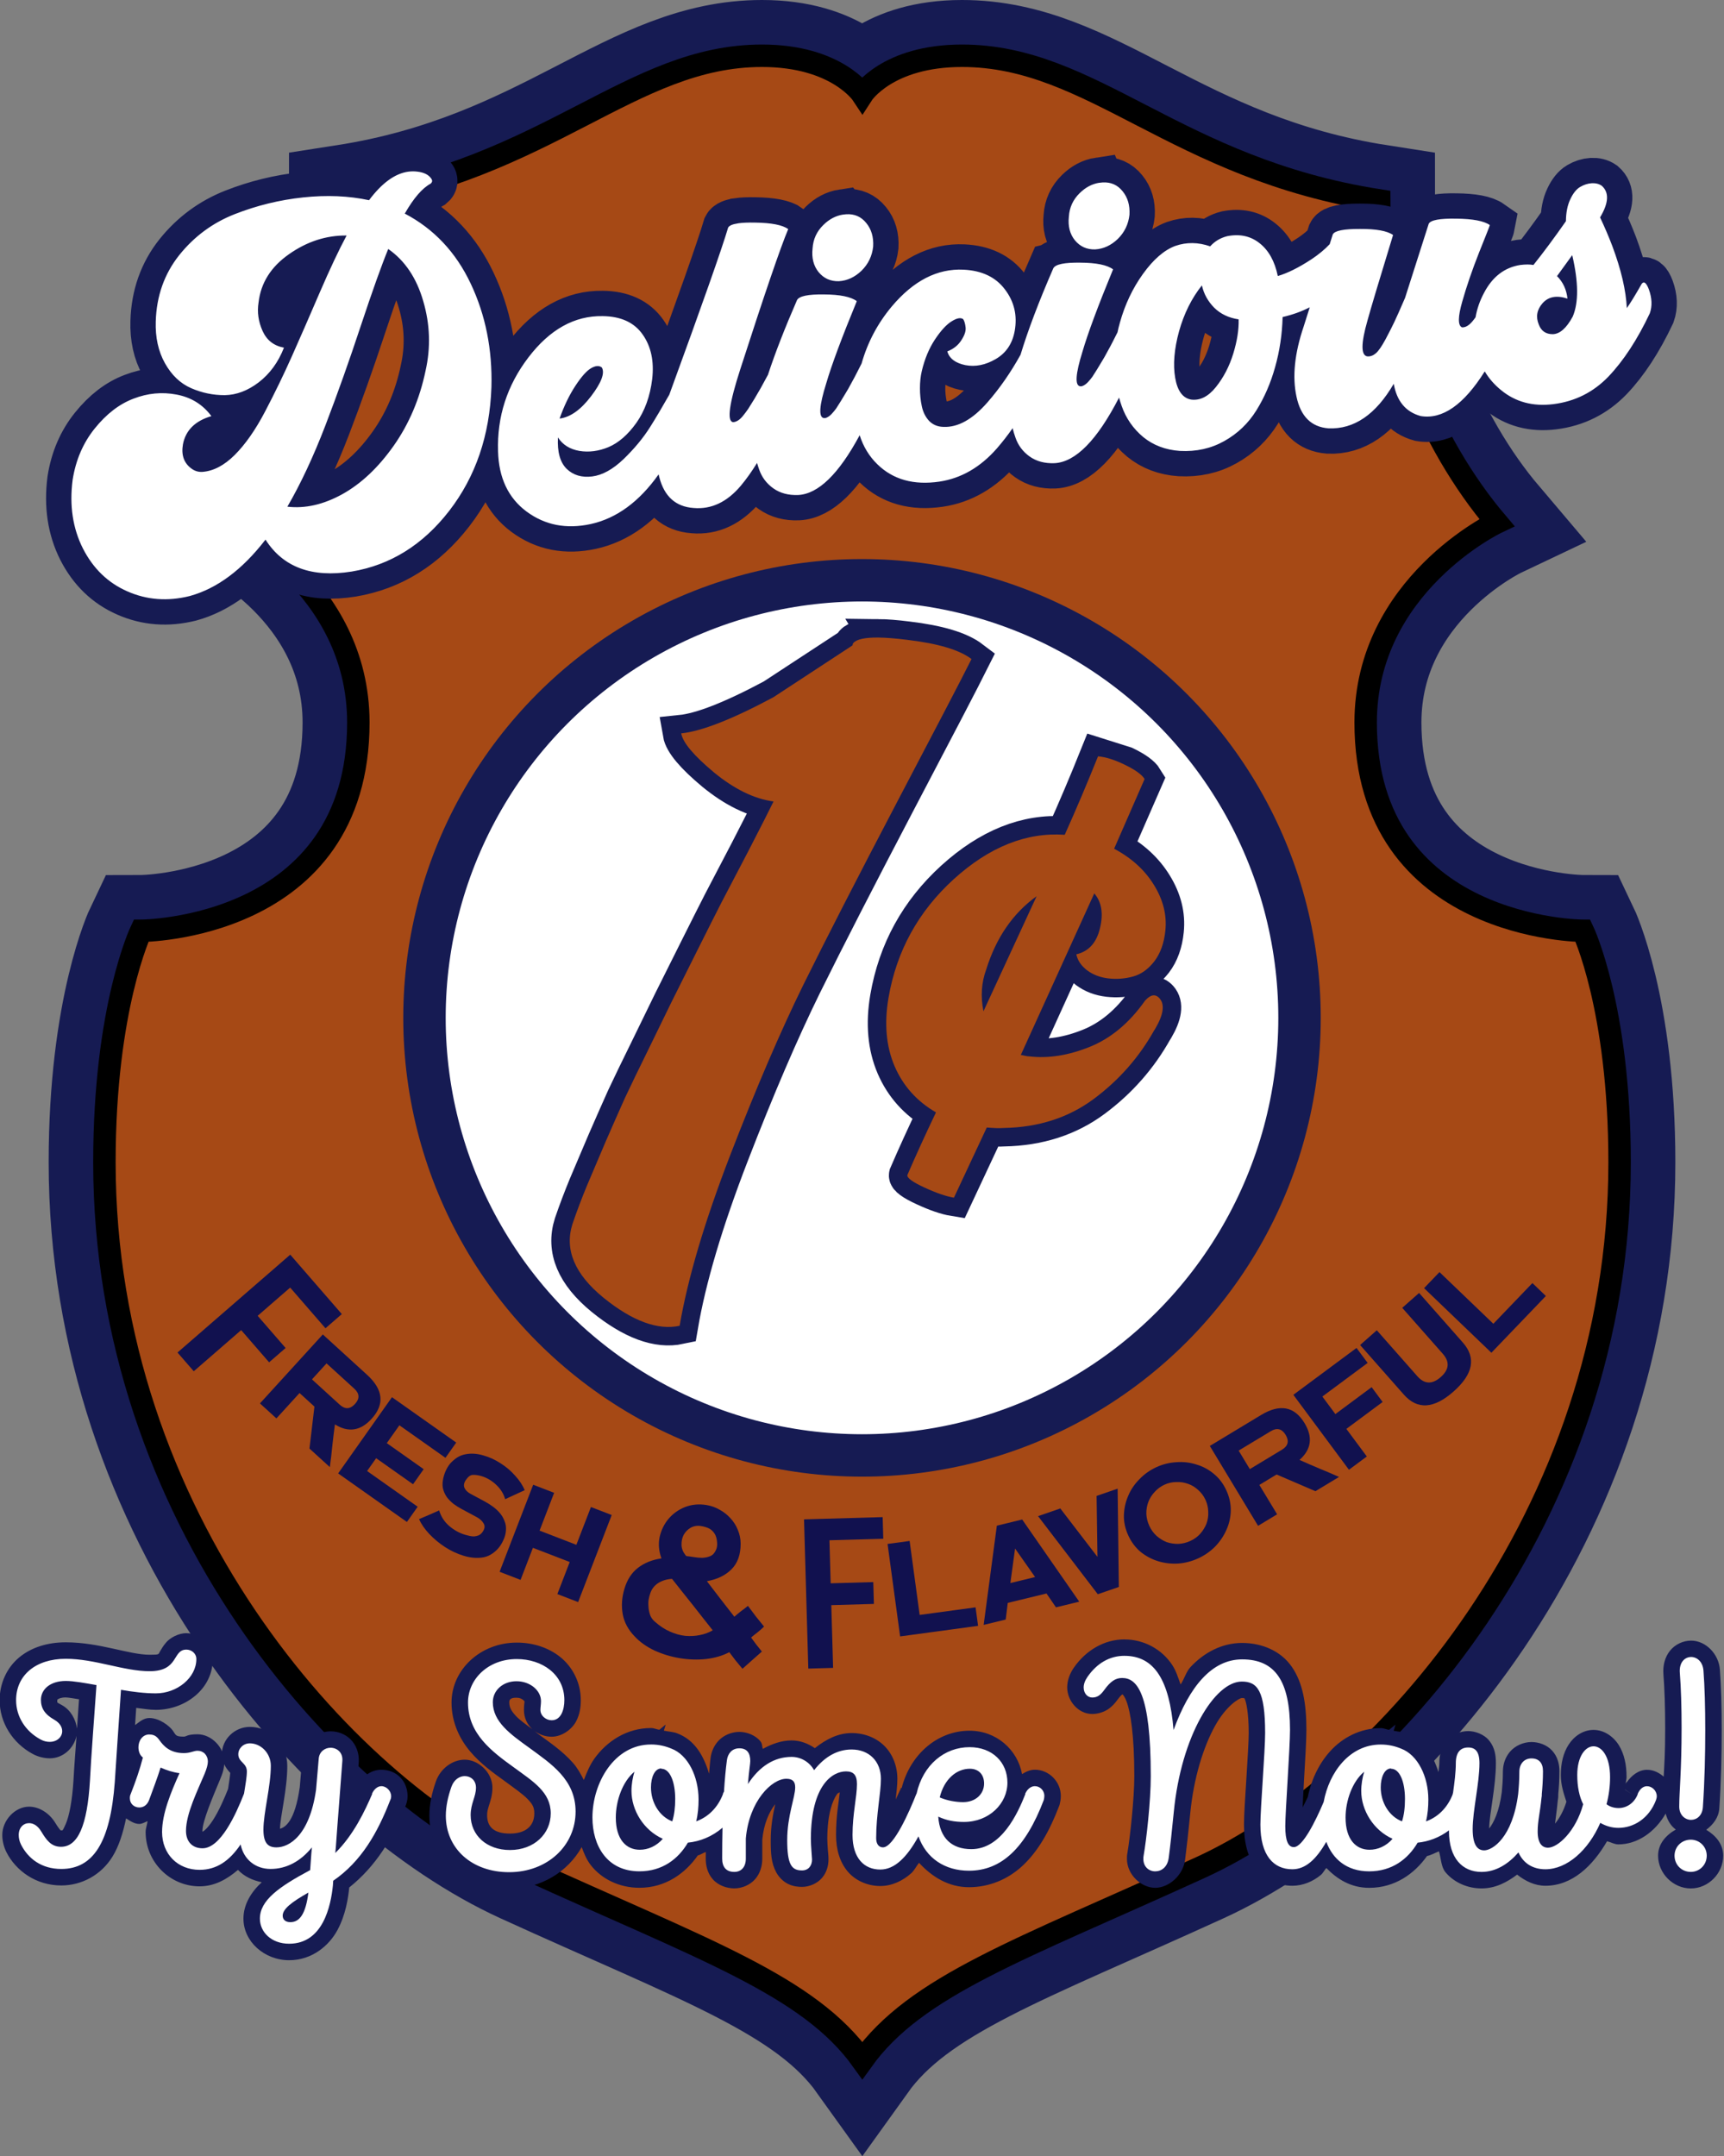 <?xml version="1.0" encoding="UTF-8" standalone="no"?>
<!-- Created with Inkscape (http://www.inkscape.org/) -->

<svg
   width="127.49mm"
   height="159.426mm"
   viewBox="0 0 127.49 159.426"
   version="1.1"
   id="svg28271"
   xml:space="preserve"
   inkscape:version="1.2.1 (9c6d41e, 2022-07-14)"
   sodipodi:docname="Delicious 1c.svg"
   xmlns:inkscape="http://www.inkscape.org/namespaces/inkscape"
   xmlns:sodipodi="http://sodipodi.sourceforge.net/DTD/sodipodi-0.dtd"
   xmlns="http://www.w3.org/2000/svg"
   xmlns:svg="http://www.w3.org/2000/svg"
   xmlns:rdf="http://www.w3.org/1999/02/22-rdf-syntax-ns#"
   xmlns:cc="http://creativecommons.org/ns#"
   xmlns:dc="http://purl.org/dc/elements/1.1/"><rect x="0" y="0" width="127.49" height="159.426" fill="#808080" stroke="none"/><title
     id="title7067">Delicious Fresh and Flavorful</title><sodipodi:namedview
     id="namedview28273"
     pagecolor="#ffffff"
     bordercolor="#000000"
     borderopacity="0.25"
     inkscape:showpageshadow="2"
     inkscape:pageopacity="0.0"
     inkscape:pagecheckerboard="0"
     inkscape:deskcolor="#d1d1d1"
     inkscape:document-units="mm"
     showgrid="false"
     inkscape:zoom="0.45243494"
     inkscape:cx="624.39916"
     inkscape:cy="868.63317"
     inkscape:window-width="1728"
     inkscape:window-height="1006"
     inkscape:window-x="0"
     inkscape:window-y="38"
     inkscape:window-maximized="1"
     inkscape:current-layer="layer1" /><defs
     id="defs28268" /><g
     inkscape:label="Layer 1"
     inkscape:groupmode="layer"
     id="layer1"
     transform="translate(-35.349,-57.239)"><path
       id="path4493"
       d="m 91.702,61.362 c -9.706,0 -15.757,8.348 -30.852,10.696 0.013,9.05 -3.72,17.95 -8.7,23.816 1.6e-5,0 9.698,4.601 9.698,14.785 1.5e-5,15.376 -16.068,15.402 -16.068,15.402 -1.5e-5,0 -2.71,5.659 -2.71,17.114 1.6e-5,26.219 17.618,46.038 30.995,52.149 13.377,6.111 21.076,8.71 25.053,14.261 3.977,-5.552 11.628,-8.15 25.005,-14.261 13.377,-6.111 30.995,-25.93 30.995,-52.149 0,-11.454 -2.71,-17.114 -2.71,-17.114 0,0 -16.068,-0.027 -16.068,-15.402 0,-10.183 9.698,-14.785 9.698,-14.785 -4.979,-5.866 -8.711,-14.766 -8.7,-23.816 -15.094,-2.348 -21.146,-10.696 -30.852,-10.696 -5.535,0 -7.368,2.852 -7.368,2.852 0,0 -1.881,-2.852 -7.416,-2.852 z"
       style="fill:none;fill-opacity:1;stroke:#161b53;stroke-width:8.246;stroke-dasharray:none;stroke-opacity:1"
       inkscape:connector-curvature="0" /><path
       id="path7280"
       d="m 91.702,61.362 c -9.706,0 -15.757,8.348 -30.852,10.696 0.013,9.05 -3.72,17.95 -8.7,23.816 1.6e-5,0 9.698,4.601 9.698,14.785 1.5e-5,15.376 -16.068,15.402 -16.068,15.402 -1.5e-5,0 -2.71,5.659 -2.71,17.114 1.6e-5,26.219 17.618,46.038 30.995,52.149 13.377,6.111 21.076,8.71 25.053,14.261 3.977,-5.552 11.628,-8.15 25.005,-14.261 13.377,-6.111 30.995,-25.93 30.995,-52.149 0,-11.454 -2.71,-17.114 -2.71,-17.114 0,0 -16.068,-0.027 -16.068,-15.402 0,-10.183 9.698,-14.785 9.698,-14.785 -4.979,-5.866 -8.711,-14.766 -8.7,-23.816 -15.094,-2.348 -21.146,-10.696 -30.852,-10.696 -5.535,0 -7.368,2.852 -7.368,2.852 0,0 -1.881,-2.852 -7.416,-2.852 z"
       style="fill:#a64915;fill-opacity:1;stroke:#000000;stroke-width:1.66"
       inkscape:connector-curvature="0" /><circle
       style="opacity:1;fill:#ffffff;fill-opacity:1;stroke:#161b53;stroke-width:3.137;stroke-dasharray:none;stroke-opacity:1;stop-color:#000000"
       id="path29879"
       cx="99.094"
       cy="132.499"
       r="32.355" /><path
       id="path29819"
       style="font-size:76.591px;line-height:1.1;font-family:'Groovy Script';-inkscape-font-specification:'Groovy Script, Normal';text-align:center;text-anchor:middle;fill:#a64915;stroke:#161b53;stroke-width:2.731;stroke-opacity:1"
       d="m 100.286,104.38 c -0.979,-0.009 -1.589,0.125 -1.831,0.402 -0.039,0.039 -0.058,0.096 -0.058,0.173 l -5.873,3.848 c -3.028,1.62 -5.294,2.507 -6.799,2.662 0.116,0.675 0.926,1.639 2.43,2.893 1.504,1.234 2.97,1.948 4.397,2.141 -0.289,0.598 -0.906,1.813 -1.851,3.645 -0.945,1.813 -1.611,3.086 -1.996,3.819 -0.366,0.714 -0.964,1.9 -1.794,3.558 -0.829,1.659 -1.466,2.932 -1.909,3.819 -0.424,0.868 -0.993,2.035 -1.707,3.501 -0.714,1.447 -1.292,2.642 -1.736,3.588 -0.424,0.945 -0.897,2.016 -1.418,3.211 -0.501,1.177 -0.964,2.266 -1.389,3.269 -0.405,0.984 -0.762,1.929 -1.071,2.836 -0.598,1.89 0.164,3.703 2.286,5.439 2.141,1.736 4.021,2.43 5.642,2.083 0.598,-3.51 1.852,-7.734 3.761,-12.672 1.909,-4.938 3.703,-9.113 5.381,-12.527 1.697,-3.433 4.012,-7.947 6.944,-13.54 2.951,-5.613 4.783,-9.133 5.497,-10.56 -0.887,-0.675 -2.469,-1.148 -4.745,-1.418 -0.853,-0.108 -1.574,-0.165 -2.162,-0.171 z m 16.263,8.783 c -0.815,2.026 -1.636,3.96 -2.463,5.8 -2.842,-0.198 -5.579,0.897 -8.211,3.284 -2.62,2.387 -4.227,5.311 -4.821,8.769 -0.326,1.91 -0.175,3.599 0.454,5.066 0.629,1.456 1.648,2.591 3.057,3.406 -0.792,1.654 -1.496,3.197 -2.114,4.629 -0.047,0.21 0.373,0.518 1.258,0.926 0.885,0.408 1.613,0.658 2.184,0.751 l 2.428,-5.188 c 0.524,0.047 0.943,0.058 1.258,0.035 2.574,-0.047 4.792,-0.763 6.656,-2.149 1.863,-1.386 3.354,-3.08 4.472,-5.083 0.023,-0.023 0.047,-0.058 0.07,-0.105 0.617,-1.048 0.722,-1.799 0.315,-2.254 -0.303,-0.338 -0.658,-0.279 -1.066,0.175 -1.165,1.654 -2.533,2.795 -4.105,3.424 -1.561,0.629 -3.045,0.862 -4.454,0.699 -0.093,0 -0.21,-0.018 -0.349,-0.052 -0.14,-0.035 -0.233,-0.052 -0.28,-0.052 l 5.433,-11.949 c 0.547,0.641 0.687,1.502 0.419,2.585 -0.256,1.071 -0.839,1.712 -1.747,1.921 0.093,0.454 0.361,0.85 0.804,1.188 0.443,0.326 0.967,0.524 1.572,0.594 0.617,0.07 1.223,0.023 1.817,-0.14 0.594,-0.163 1.118,-0.536 1.572,-1.118 0.454,-0.594 0.728,-1.357 0.821,-2.288 0.116,-1.141 -0.163,-2.259 -0.838,-3.354 -0.675,-1.106 -1.66,-2.003 -2.952,-2.69 l 2.253,-5.153 c -0.198,-0.326 -0.681,-0.676 -1.45,-1.048 z m -4.542,10.342 -3.931,8.508 c -0.221,-1.095 -0.151,-2.132 0.21,-3.11 0.734,-2.341 1.974,-4.14 3.721,-5.398 z"
       sodipodi:nodetypes="sccccccccsccccccccsccccsscccccccscccsccccccsccccccsccccccccccc" /><g
       id="g6919"
       transform="matrix(1.242,0,0,1.242,-71.48,13.87)"
       style="stroke:none"><path
         style="color:#000000;-inkscape-font-specification:'Intro Script Demo, Normal';fill:#161b53;stroke:none"
         d="m 97.107,132.145 c -0.46,0 -0.952,0.272 -1.182,0.531 -0.229,0.259 -0.308,0.442 -0.373,0.537 -0.13,0.191 0.015,0.217 -0.627,0.217 -1.237,0 -2.978,-0.74 -4.998,-0.74 -1.077,0 -2.053,0.298 -2.781,0.908 -0.728,0.61 -1.154,1.541 -1.154,2.537 0,1.335 0.772,2.554 1.971,3.201 6e-4,3.2e-4 0.001,-3.3e-4 0.002,0 8.42e-4,4.5e-4 0.001,0.001 0.002,0.002 0.331,0.179 0.703,0.258 1.01,0.258 0.778,0 1.427,-0.581 1.594,-1.336 -0.069,0.974 -0.152,2.022 -0.178,2.586 -0.076,1.296 -0.265,2.205 -0.465,2.66 -0.2,0.455 -0.187,0.377 -0.281,0.377 -0.069,0 0.006,0.025 -0.039,-0.016 -0.044,-0.041 -0.158,-0.192 -0.299,-0.424 l -0.002,-0.002 c -0.338,-0.561 -0.941,-0.967 -1.561,-0.967 -0.85,0 -1.596,0.825 -1.596,1.684 0,0.308 0.071,0.673 0.244,1.02 l 0.002,0.004 0.002,0.004 c 0.558,1.093 1.745,1.979 3.266,1.979 1.223,0 2.371,-0.629 3.039,-1.703 0.388,-0.624 0.633,-1.41 0.818,-2.291 0.248,0.162 0.505,0.332 0.789,0.332 0.163,0 0.326,-0.103 0.492,-0.168 -0.028,0.22 -0.117,0.427 -0.117,0.65 0,1.782 1.445,3.232 3.215,3.232 0.891,0 1.629,-0.421 2.283,-0.979 0.387,0.402 0.863,0.618 1.416,0.736 -0.609,0.56 -1.09,1.3 -1.09,2.166 0,1.363 1.242,2.475 2.723,2.475 1.378,0 2.39,-0.887 2.879,-1.803 0.486,-0.91 0.629,-1.869 0.697,-2.527 1.587,-1.267 2.605,-2.949 3.322,-4.783 0.09,-0.187 0.152,-0.437 0.152,-0.648 0,-0.898 -0.646,-1.578 -1.561,-1.578 -0.67,0 -1.2,0.462 -1.457,1.039 l -0.002,0.006 c 0.04,-0.521 0.077,-1.003 0.113,-1.508 v -0.002 -0.002 c 0.035,-0.502 -0.158,-1.023 -0.496,-1.35 -0.338,-0.327 -0.766,-0.471 -1.184,-0.471 -0.781,0 -1.606,0.644 -1.682,1.549 -0.051,0.563 -0.101,1.162 -0.152,1.791 -1.1e-4,0.001 -0.002,0.002 -0.002,0.004 -0.291,2.04 -0.872,2.371 -1.174,2.459 0.011,-0.731 0.434,-2.318 0.434,-3.75 0,-1.273 -0.995,-2.316 -2.229,-2.316 -0.892,0 -1.666,0.724 -1.666,1.631 1e-6,0.553 0.355,0.953 0.498,1.107 -0.008,0.158 -0.059,0.519 -0.129,0.957 -0.226,0.572 -0.544,1.301 -0.889,1.838 -0.178,0.278 -0.363,0.499 -0.496,0.613 -0.133,0.114 -0.174,0.1 -0.135,0.1 -0.088,0 -0.042,-0.006 -0.012,0.025 0.031,0.032 0.006,0.049 0.006,-0.082 0,-0.584 0.616,-2.017 1.033,-3.021 l 0.002,-0.002 v -0.002 c 0.145,-0.352 0.268,-0.656 0.268,-1.094 0,-0.833 -0.754,-1.631 -1.596,-1.631 -0.63,0 -0.661,0.141 -0.811,0.141 -0.516,0 -0.468,-0.093 -0.666,-0.367 v -0.002 l -0.002,-0.002 c -0.191,-0.262 -0.784,-0.738 -1.391,-0.738 -0.344,0 -0.586,0.233 -0.848,0.42 0.026,-0.38 0.041,-0.628 0.068,-1.023 0.391,0.043 0.782,0.117 1.166,0.117 1.748,0 3.393,-1.239 3.393,-3.021 0,-0.885 -0.792,-1.543 -1.58,-1.543 z m 55.859,0.371 c -1.207,0 -2.301,0.659 -3.004,1.67 h -0.002 c -0.242,0.349 -0.404,0.76 -0.404,1.191 0,0.777 0.639,1.58 1.492,1.58 0.304,0 0.658,-0.097 0.924,-0.271 0.265,-0.174 0.439,-0.384 0.59,-0.592 l 0.002,-0.002 c 0.143,-0.197 0.241,-0.281 0.266,-0.297 0.032,-0.002 0.012,-0.01 0.027,0.002 0.018,0.014 0.118,0.109 0.234,0.418 0.234,0.618 0.461,2.005 0.461,4.441 0,1.38 -0.268,3.751 -0.408,4.547 l 0.016,-0.066 c -0.055,0.22 -0.047,0.377 -0.047,0.447 0,0.935 0.848,1.721 1.684,1.721 0.805,0 1.666,-0.735 1.781,-1.689 0.09,-0.689 0.197,-1.656 0.303,-2.732 v -0.002 c 0.208,-2.15 0.795,-3.979 1.471,-5.205 0.676,-1.226 1.458,-1.67 1.602,-1.67 0.138,0 0.174,0.021 0.16,0.014 -0.014,-0.007 -0.032,-0.047 0.01,0.033 0.084,0.16 0.24,0.82 0.24,2.035 0,0.461 -0.068,1.605 -0.139,2.711 -0.07,1.106 -0.143,2.165 -0.143,2.744 0,1.064 0.22,1.953 0.74,2.623 0.52,0.67 1.348,1.016 2.141,1.016 0.628,0 1.231,-0.257 1.697,-0.645 0.13,-0.108 0.21,-0.287 0.326,-0.412 0.646,0.663 1.46,1.18 2.553,1.18 1.54,0 2.697,-0.847 3.443,-1.895 0.246,-0.051 0.47,-0.185 0.709,-0.277 0.128,0.424 0.124,0.933 0.396,1.254 0.533,0.628 1.339,0.953 2.137,0.953 0.831,0 1.515,-0.364 2.121,-0.822 0.492,0.39 1.063,0.664 1.682,0.664 1.598,0 2.817,-1.18 3.672,-2.65 0.229,0.055 0.434,0.186 0.674,0.186 1.128,0 2.177,-0.722 2.816,-1.832 0.11,0.397 0.287,0.713 0.604,0.949 -0.587,0.336 -1.055,0.849 -1.055,1.557 0,1.051 0.896,1.949 1.947,1.949 1.051,0 1.93,-0.898 1.93,-1.949 0,-0.695 -0.445,-1.203 -1.01,-1.543 0.412,-0.306 0.742,-0.729 0.779,-1.275 0.108,-1.58 0.143,-3.201 0.143,-4.66 0,-1.384 -0.034,-2.626 -0.107,-3.582 -0.061,-0.943 -0.842,-1.744 -1.717,-1.744 -0.465,0 -0.945,0.216 -1.256,0.602 -0.31,0.385 -0.432,0.898 -0.391,1.406 0.067,0.838 0.104,1.964 0.104,3.195 0,1.544 -0.047,2.086 -0.088,2.895 -0.271,-0.232 -0.601,-0.408 -0.992,-0.408 -0.51,0 -0.926,0.345 -1.219,0.756 l -0.019,-0.012 -0.018,0.018 0.021,0.014 c -0.011,0.016 -0.025,0.03 -0.035,0.047 0.007,-0.131 0.051,-0.253 0.051,-0.387 0,-0.747 -0.14,-1.375 -0.451,-1.887 -0.312,-0.512 -0.873,-0.924 -1.516,-0.924 -0.637,0 -1.173,0.393 -1.486,0.883 -0.313,0.49 -0.461,1.097 -0.461,1.803 0,0.597 0.169,1.093 0.332,1.592 -0.171,0.555 -0.425,0.999 -0.676,1.301 0.041,-0.378 0.099,-0.715 0.17,-1.441 l -0.025,0.143 c 0.055,-0.219 0.047,-0.379 0.047,-0.467 0.034,-0.373 0.07,-0.821 0.07,-1.355 0,-0.41 -0.107,-0.868 -0.434,-1.225 -0.326,-0.357 -0.817,-0.512 -1.232,-0.512 -0.48,0 -0.973,0.221 -1.275,0.572 -0.302,0.351 -0.426,0.783 -0.426,1.199 0,0.475 -0.031,0.849 -0.065,1.203 -0.151,1.16 -0.481,1.829 -0.75,2.172 -0.002,0.002 -2.7e-4,-1.6e-4 -0.002,0.002 0.008,-0.856 0.4,-2.497 0.4,-3.887 0,-0.46 -0.064,-0.916 -0.381,-1.324 -0.317,-0.408 -0.866,-0.588 -1.268,-0.588 -0.43,0 -0.96,0.176 -1.291,0.57 -0.331,0.394 -0.428,0.875 -0.428,1.342 0,0.147 -0.038,0.36 -0.051,0.529 -0.326,-1.015 -0.857,-1.915 -1.871,-2.301 -0.218,-0.09 -0.529,-0.104 -0.797,-0.16 l 0.109,-0.367 -0.379,0.312 c -0.179,-0.025 -0.307,-0.102 -0.502,-0.102 -1.22,0 -2.274,0.569 -3,1.367 -0.726,0.798 -1.172,1.811 -1.363,2.854 l 0.06,-0.203 c -0.1,0.236 -0.228,0.458 -0.346,0.705 0.027,-0.529 0.04,-0.899 0.082,-1.604 0.07,-1.193 0.143,-2.39 0.143,-3.02 0,-1.561 -0.214,-2.797 -0.865,-3.744 -0.651,-0.948 -1.776,-1.426 -2.965,-1.426 -1.189,0 -2.262,0.569 -3.074,1.439 -0.246,0.264 -0.374,0.719 -0.586,1.035 -0.143,-0.401 -0.272,-0.815 -0.488,-1.146 -0.626,-0.96 -1.702,-1.537 -2.855,-1.537 z m -36.184,0.191 c -2.165,0 -3.883,1.616 -3.883,3.568 0,1.182 0.484,2.173 1.109,2.912 0.626,0.739 1.379,1.276 2.043,1.754 l -0.008,-0.004 c 0.585,0.429 1.092,0.78 1.389,1.088 0.296,0.308 0.395,0.488 0.395,0.85 0,0.684 -0.444,1.201 -1.449,1.201 -0.977,0 -1.361,-0.418 -1.361,-1.096 0,-0.205 0.038,-0.345 0.113,-0.584 0.075,-0.239 0.203,-0.59 0.203,-1.053 0,-0.91 -0.838,-1.666 -1.648,-1.666 -0.722,0 -1.437,0.514 -1.713,1.281 l -0.002,0.002 v 0.004 c -0.238,0.673 -0.391,1.358 -0.391,2.051 0,2.471 2.114,4.342 4.746,4.342 1.907,0 3.5,-1.014 4.324,-2.475 0.138,0.373 0.287,0.744 0.537,1.066 0.628,0.812 1.674,1.355 2.9,1.355 1.559,0 2.733,-0.862 3.477,-1.928 0.166,-0.036 0.311,-0.148 0.475,-0.203 -6.1e-4,0.134 -0.004,0.257 -0.004,0.393 0,0.398 0.091,0.854 0.416,1.227 0.325,0.373 0.841,0.547 1.285,0.547 0.442,0 0.931,-0.194 1.24,-0.549 0.309,-0.355 0.426,-0.803 0.426,-1.225 v -1.123 c 0.084,-0.931 0.404,-1.642 0.75,-2.09 0.01,-0.013 0.01,-0.003 0.019,-0.016 -0.003,0.011 -0.001,0.01 -0.004,0.021 -0.125,0.555 -0.262,1.271 -0.262,2.1 0,0.797 0.025,1.358 0.324,1.92 0.15,0.281 0.41,0.552 0.707,0.697 0.297,0.145 0.585,0.176 0.828,0.176 0.431,0 0.899,-0.195 1.186,-0.525 0.287,-0.33 0.393,-0.736 0.393,-1.107 0,-0.27 -0.02,-0.335 -0.037,-0.572 -0.017,-0.237 -0.033,-0.513 -0.033,-0.658 v -0.031 -0.004 c 0.009,-1.45 0.311,-2.241 0.572,-2.613 0.083,-0.118 0.103,-0.064 0.172,-0.121 -0.06,0.591 -0.223,1.361 -0.223,2.539 0,0.85 0.216,1.614 0.699,2.182 0.484,0.567 1.22,0.859 1.936,0.859 0.693,0 1.338,-0.312 1.84,-0.76 0.182,-0.162 0.307,-0.427 0.467,-0.623 0.771,0.837 1.753,1.453 2.973,1.453 1.187,0 2.316,-0.455 3.209,-1.295 0.893,-0.84 1.582,-2.022 2.16,-3.543 l 0.021,-0.055 0.014,-0.057 c 0.027,-0.108 0.064,-0.266 0.064,-0.484 0,-0.85 -0.706,-1.561 -1.543,-1.561 -0.28,0 -0.533,0.117 -0.766,0.262 -0.262,-1.449 -1.526,-2.584 -3.125,-2.584 -1.896,0 -3.527,1.395 -4.041,3.41 l -0.031,-0.006 -0.008,-0.002 c -0.074,0.188 -0.214,0.454 -0.316,0.691 0.044,-0.397 0.098,-0.852 0.098,-1.23 0,-0.741 -0.268,-1.453 -0.77,-1.955 -0.502,-0.502 -1.212,-0.768 -1.953,-0.768 -0.817,0 -1.54,0.381 -2.189,0.898 -0.404,-0.274 -0.867,-0.459 -1.383,-0.459 -0.618,0 -1.185,0.214 -1.715,0.502 -0.057,-0.153 -0.025,-0.305 -0.143,-0.449 -0.307,-0.378 -0.828,-0.562 -1.258,-0.562 -0.455,0 -0.92,0.197 -1.219,0.506 -0.298,0.309 -0.443,0.684 -0.492,1.045 v 0.002 c -0.037,0.278 -0.059,0.628 -0.088,0.941 -0.315,-1.06 -0.846,-2.008 -1.895,-2.406 -0.218,-0.09 -0.529,-0.104 -0.797,-0.16 l 0.109,-0.367 -0.379,0.312 c -0.179,-0.025 -0.307,-0.102 -0.502,-0.102 -1.434,0 -2.618,0.785 -3.355,1.807 -0.283,0.392 -0.464,0.84 -0.639,1.287 -0.188,-0.372 -0.393,-0.734 -0.648,-1.021 -0.636,-0.716 -1.386,-1.217 -2.029,-1.689 l -0.004,-0.004 -0.004,-0.002 c -0.148,-0.106 -0.219,-0.186 -0.355,-0.287 0.304,0.268 0.704,0.426 1.121,0.426 0.649,0 1.229,-0.472 1.459,-0.914 0.23,-0.442 0.279,-0.868 0.279,-1.262 0,-1.056 -0.497,-1.986 -1.223,-2.568 -0.726,-0.582 -1.648,-0.859 -2.592,-0.859 z m -26.855,3.264 c 0.145,0 0.522,0.07 0.791,0.109 -0.042,0.579 -0.071,1.081 -0.119,1.746 -0.074,-0.551 -0.379,-1.097 -0.867,-1.379 l -0.006,-0.002 -0.004,-0.004 c -0.378,-0.213 -0.293,-0.134 -0.293,-0.324 0,-0.027 -0.02,0.003 0.025,-0.033 0.046,-0.036 0.191,-0.113 0.473,-0.113 z m 26.838,0.018 c 0.383,0 0.48,0.255 0.48,0.199 0,0.102 -0.035,0.224 -0.035,0.527 0,0.481 0.2,0.871 0.5,1.148 -0.37,-0.275 -0.759,-0.553 -0.975,-0.785 -0.3,-0.323 -0.398,-0.532 -0.398,-0.82 0,-0.148 0.058,-0.27 0.428,-0.27 z m 38.447,2.045 0.846,0.113 c -0.234,0.586 -0.449,1.178 -0.621,1.859 -0.018,-0.882 -0.149,-1.338 -0.225,-1.973 z M 88.75,138.139 c 0.005,0.003 0.007,0.009 0.012,0.012 l -0.012,-0.006 c 0.004,0.003 -0.004,-0.008 0,-0.006 z m 41.387,3.105 0.35,0.119 c -0.164,0.234 -0.302,0.506 -0.436,0.787 l 0.004,-0.219 0.031,-0.051 0.014,-0.238 c 0.009,-0.151 0.026,-0.255 0.037,-0.398 z m 9.514,0.178 0.016,0.004 c -0.005,0.022 -0.028,0.032 -0.033,0.055 z m 43.113,0.029 0.428,0.287 -0.428,-0.275 c 4.1e-4,-0.004 -4e-4,-0.008 0,-0.012 z m -42.523,0.385 0.58,0.094 v 0.016 z m 44.174,0.271 0.006,0.004 c 0.001,-0.003 -0.013,0.007 -0.012,0.004 0.001,-0.003 0.005,-0.005 0.006,-0.008 z m 2.271,3.271 c -0.04,0 0.012,0.051 0.012,0.012 0,-0.005 -0.051,0.029 -0.012,0.029 0.005,0 -0.029,-0.035 -0.029,-0.029 0,0.04 0.035,-0.012 0.029,-0.012 z m -31.617,0.201 c 8e-5,-1e-4 0.004,0.004 0.004,0.004 0,-0.071 0.008,-0.052 -0.012,0.027 z"
         id="path6773" /><path
         id="path6738"
         style="font-size:17.599px;line-height:1.1;font-family:'Intro Script Demo';-inkscape-font-specification:'Intro Script Demo, Normal';text-align:center;text-anchor:middle;fill:#ffffff;stroke:none;stroke-width:0.46"
         d="m 97.108,133.125 c -0.845,0 -0.422,1.285 -2.182,1.285 -1.549,0 -3.256,-0.739 -4.998,-0.739 -1.795,0 -2.956,0.986 -2.956,2.464 0,0.968 0.545,1.848 1.46,2.34 0.194,0.106 0.37,0.141 0.546,0.141 0.44,0 0.739,-0.299 0.739,-0.634 0,-0.246 -0.141,-0.493 -0.475,-0.686 -0.563,-0.317 -0.792,-0.686 -0.792,-1.179 0,-0.634 0.563,-1.127 1.478,-1.127 0.475,0 1.126,0.123 1.83,0.246 -0.106,1.513 -0.334,4.488 -0.387,5.667 -0.158,2.71 -0.722,3.96 -1.725,3.96 -0.598,0 -0.88,-0.422 -1.179,-0.915 -0.211,-0.352 -0.476,-0.493 -0.722,-0.493 -0.334,0 -0.616,0.264 -0.616,0.704 0,0.176 0.035,0.37 0.141,0.581 0.422,0.827 1.214,1.443 2.393,1.443 1.901,0 2.921,-1.584 3.185,-5.174 0.07,-1.144 0.229,-3.379 0.37,-5.491 0.704,0.123 1.425,0.211 2.076,0.211 1.267,0 2.411,-0.933 2.411,-2.042 0,-0.334 -0.282,-0.563 -0.598,-0.563 z m 55.858,0.369 c -0.88,0 -1.637,0.44 -2.2,1.25 -0.158,0.229 -0.229,0.44 -0.229,0.634 0,0.352 0.229,0.598 0.511,0.598 0.299,0 0.493,-0.141 0.721,-0.458 0.37,-0.51 0.669,-0.704 1.056,-0.704 0.88,0 1.707,0.862 1.707,5.843 0,1.496 -0.264,3.819 -0.423,4.717 -0.018,0.07 -0.018,0.141 -0.018,0.211 0,0.475 0.335,0.739 0.704,0.739 0.37,0 0.739,-0.246 0.809,-0.827 0.088,-0.669 0.194,-1.637 0.299,-2.71 0.44,-4.54 2.446,-7.761 4.048,-7.761 0.915,0 1.39,0.51 1.39,3.062 0,1.091 -0.282,4.488 -0.282,5.455 0,1.848 0.792,2.658 1.901,2.658 0.776,0 1.41,-0.57 2.023,-1.635 0.378,1.015 1.206,1.758 2.553,1.758 1.355,0 2.305,-0.721 2.886,-1.707 0.645,-0.063 1.298,-0.304 1.866,-0.733 -1.3e-4,0.016 -5.2e-4,0.032 -5.2e-4,0.047 0,1.619 0.809,2.428 1.936,2.428 0.862,0 1.602,-0.475 2.2,-1.161 0.299,0.669 0.88,1.003 1.601,1.003 1.302,0 2.569,-1.144 3.273,-2.763 0.334,0.194 0.704,0.299 1.074,0.299 0.898,0 1.813,-0.545 2.235,-1.637 0.035,-0.088 0.053,-0.176 0.053,-0.246 0,-0.334 -0.282,-0.598 -0.581,-0.598 -0.211,0 -0.422,0.141 -0.563,0.475 l 0.018,-0.018 c -0.211,0.563 -0.686,0.844 -1.144,0.844 -0.264,0 -0.511,-0.07 -0.722,-0.228 0.141,-0.528 0.211,-1.056 0.211,-1.619 0,-1.232 -0.493,-1.83 -0.985,-1.83 -0.475,0 -0.968,0.581 -0.968,1.707 0,0.704 0.123,1.285 0.352,1.743 -0.44,1.619 -1.514,2.587 -2.094,2.587 -0.352,0 -0.616,-0.264 -0.616,-0.968 0,-0.616 0.141,-1.109 0.229,-2.007 0.018,-0.07 0.018,-0.14 0.018,-0.228 0.035,-0.37 0.07,-0.828 0.07,-1.355 0,-0.493 -0.246,-0.757 -0.686,-0.757 -0.458,0 -0.721,0.352 -0.721,0.792 0,0.528 -0.035,0.95 -0.07,1.32 -0.334,2.605 -1.531,3.361 -2.024,3.361 -0.387,0 -0.686,-0.299 -0.686,-1.267 0,-1.091 0.405,-2.745 0.405,-3.924 0,-0.686 -0.246,-0.933 -0.669,-0.933 -0.458,0 -0.739,0.282 -0.739,0.933 0,0.552 -0.08,1.166 -0.168,1.785 -0.009,0.02 -0.018,0.041 -0.026,0.062 l 0.018,-0.018 c -0.334,0.88 -0.95,1.408 -1.601,1.637 0.106,-0.422 0.141,-0.862 0.141,-1.302 0,-1.373 -0.633,-2.658 -1.619,-3.027 -0.334,-0.141 -0.739,-0.246 -1.214,-0.246 -1.857,0 -3.076,1.657 -3.399,3.419 -0.49,1.161 -1.253,2.688 -1.775,2.688 -0.334,0 -0.511,-0.352 -0.511,-1.25 0,-0.845 0.282,-4.646 0.282,-5.737 0,-2.921 -0.898,-4.189 -2.851,-4.189 -1.795,0 -3.133,1.602 -4.083,4.206 -0.246,-2.974 -1.144,-4.417 -2.921,-4.417 z m 33.736,0.07 c -0.37,0 -0.722,0.317 -0.669,0.95 0.07,0.88 0.105,2.024 0.105,3.273 0,2.534 -0.141,3.819 -0.141,4.681 0,0.51 0.352,0.792 0.704,0.792 0.334,0 0.669,-0.247 0.704,-0.757 0.106,-1.549 0.141,-3.15 0.141,-4.593 0,-1.373 -0.035,-2.605 -0.105,-3.52 -0.035,-0.546 -0.388,-0.827 -0.739,-0.827 z m -69.919,0.123 c -1.707,0 -2.904,1.197 -2.904,2.587 0,1.865 1.425,2.921 2.745,3.872 1.126,0.827 2.182,1.46 2.182,2.727 0,1.214 -0.986,2.182 -2.429,2.182 -1.39,0 -2.34,-0.88 -2.34,-2.076 0,-0.704 0.317,-1.091 0.317,-1.637 0,-0.44 -0.317,-0.687 -0.669,-0.687 -0.299,0 -0.634,0.194 -0.792,0.634 -0.211,0.598 -0.334,1.179 -0.334,1.725 0,1.953 1.549,3.361 3.766,3.361 2.288,0 3.96,-1.584 3.96,-3.608 0,-1.901 -1.443,-2.833 -2.763,-3.801 -1.126,-0.81 -2.165,-1.549 -2.165,-2.71 0,-0.704 0.599,-1.249 1.408,-1.249 0.827,0 1.46,0.563 1.46,1.179 0,0.211 -0.035,0.37 -0.035,0.528 0,0.352 0.334,0.616 0.669,0.616 0.563,0 0.757,-0.634 0.757,-1.197 0,-1.549 -1.338,-2.446 -2.833,-2.446 z m -21.875,4.488 c -0.422,0 -0.651,0.387 -0.651,0.757 0,0.229 0.07,0.475 0.264,0.616 -0.176,0.686 -0.423,1.408 -0.722,2.165 -0.053,0.106 -0.053,0.194 -0.053,0.264 0,0.334 0.264,0.545 0.563,0.545 0.229,0 0.458,-0.123 0.581,-0.44 0.264,-0.722 0.493,-1.32 0.686,-1.936 0.352,0.158 0.721,0.282 1.126,0.334 -0.51,1.126 -1.038,2.411 -1.038,3.502 0,1.32 0.933,2.253 2.235,2.253 1.016,0 1.782,-0.538 2.441,-1.512 0.182,0.892 0.88,1.459 1.783,1.459 0.933,0 1.777,-0.44 2.463,-1.285 -0.053,0.493 -0.07,0.95 -0.105,1.355 -1.848,0.986 -2.992,1.795 -2.992,2.886 0,0.81 0.686,1.496 1.742,1.496 2.024,0 2.481,-2.27 2.604,-3.467 0,-0.088 0.018,-0.176 0.018,-0.282 1.672,-1.144 2.64,-2.851 3.397,-4.804 0.035,-0.07 0.053,-0.141 0.053,-0.229 0,-0.317 -0.282,-0.598 -0.581,-0.598 -0.194,0 -0.422,0.141 -0.563,0.458 h 0.018 c -0.44,1.021 -1.109,2.446 -2.2,3.52 0.018,-0.123 0.018,-0.246 0.035,-0.369 0.106,-1.531 0.264,-3.415 0.387,-5.122 0.035,-0.51 -0.334,-0.774 -0.704,-0.774 -0.334,0 -0.669,0.229 -0.704,0.651 -0.053,0.581 -0.106,1.197 -0.159,1.848 -0.387,2.728 -1.601,3.432 -2.358,3.432 -0.51,0 -0.775,-0.264 -0.775,-1.056 0,-1.003 0.44,-2.587 0.44,-3.801 0,-0.757 -0.598,-1.337 -1.25,-1.337 -0.387,0 -0.686,0.299 -0.686,0.651 0,0.475 0.51,0.51 0.51,1.021 0,0.31 -0.079,0.77 -0.168,1.318 -0.003,0.007 -0.005,0.013 -0.008,0.02 -0.475,1.214 -1.39,3.238 -2.464,3.238 -0.598,0 -0.985,-0.387 -0.985,-1.038 0,-1.038 0.721,-2.464 1.108,-3.397 0.123,-0.299 0.194,-0.545 0.194,-0.721 0,-0.387 -0.264,-0.651 -0.616,-0.651 -0.229,0 -0.423,0.141 -0.81,0.141 -0.862,0 -1.232,-0.457 -1.46,-0.774 -0.141,-0.194 -0.282,-0.334 -0.598,-0.334 z m 29.865,0.598 c -2.182,0 -3.485,2.288 -3.485,4.347 0,1.672 0.862,3.203 2.798,3.203 1.355,0 2.305,-0.721 2.886,-1.707 0.72,-0.07 1.451,-0.362 2.061,-0.891 -0.013,0.59 -0.02,1.205 -0.02,1.841 0,0.493 0.229,0.792 0.722,0.792 0.422,0 0.686,-0.299 0.686,-0.792 v -1.197 c 0.194,-2.235 1.548,-3.555 2.411,-3.555 0.37,0 0.528,0.158 0.528,0.51 0,0.598 -0.475,1.69 -0.475,3.133 0,1.478 0.264,1.813 0.88,1.813 0.387,0 0.598,-0.282 0.598,-0.651 0,-0.106 -0.07,-0.827 -0.07,-1.232 v -0.035 c 0.018,-3.168 1.285,-3.978 2.094,-3.978 0.44,0 0.651,0.211 0.651,0.757 0,0.757 -0.264,1.76 -0.264,3.027 0,1.373 0.686,2.059 1.654,2.059 0.839,0 1.572,-0.703 2.272,-1.975 0.457,1.295 1.563,2.045 3.008,2.045 1.918,0 3.361,-1.337 4.452,-4.206 0.018,-0.07 0.035,-0.159 0.035,-0.246 0,-0.334 -0.264,-0.581 -0.563,-0.581 -0.211,0 -0.44,0.141 -0.581,0.458 h 0.018 c -0.458,1.162 -1.425,3.291 -3.22,3.291 -1.162,0 -1.883,-0.651 -1.971,-1.936 0.493,0.229 0.968,0.317 1.531,0.317 1.496,0 2.587,-1.091 2.587,-2.34 0,-1.214 -0.897,-2.112 -2.253,-2.112 -1.482,0 -2.768,1.04 -3.155,2.763 -0.004,0.012 -0.009,0.023 -0.013,0.035 v -0.018 c -0.422,1.074 -1.355,3.185 -1.989,3.185 -0.229,0 -0.405,-0.176 -0.405,-0.546 0,-1.425 0.282,-2.657 0.282,-3.537 0,-1.038 -0.704,-1.743 -1.742,-1.743 -0.845,0 -1.601,0.422 -2.235,1.232 -0.264,-0.475 -0.775,-0.792 -1.338,-0.792 -1.038,0 -1.918,0.563 -2.604,1.619 0.07,-0.827 0.141,-1.214 0.141,-1.373 0,-0.475 -0.194,-0.757 -0.651,-0.757 -0.44,0 -0.687,0.317 -0.739,0.704 -0.073,0.542 -0.13,1.173 -0.174,1.874 -0.027,0.045 -0.052,0.094 -0.072,0.15 l 0.018,-0.018 c -0.334,0.88 -0.951,1.408 -1.602,1.637 0.106,-0.422 0.141,-0.862 0.141,-1.302 0,-1.373 -0.633,-2.658 -1.619,-3.027 -0.334,-0.141 -0.739,-0.246 -1.214,-0.246 z m 0.616,1.426 v 0.018 c 0.528,0 0.827,0.81 0.827,1.795 0,0.51 -0.053,0.95 -0.176,1.337 -0.774,-0.299 -1.267,-1.127 -1.267,-2.024 0,-0.616 0.229,-1.126 0.616,-1.126 z m 43.451,0 v 0.018 c 0.528,0 0.827,0.81 0.827,1.795 0,0.51 -0.052,0.95 -0.176,1.337 -0.774,-0.299 -1.267,-1.127 -1.267,-2.024 0,-0.616 0.229,-1.126 0.616,-1.126 z m -25.078,0.018 c 0.51,0 0.845,0.334 0.845,0.88 0,0.616 -0.493,1.108 -1.25,1.108 -0.422,0 -0.951,-0.088 -1.391,-0.282 0.264,-1.091 1.003,-1.707 1.795,-1.707 z m -19.974,0.176 c -0.106,0.352 -0.176,0.756 -0.176,1.144 0,1.144 0.722,2.341 1.866,2.851 -0.387,0.44 -0.88,0.651 -1.373,0.651 -0.81,0 -1.426,-0.616 -1.426,-1.918 0,-1.003 0.405,-2.147 1.109,-2.727 z m 43.451,0 c -0.106,0.352 -0.176,0.756 -0.176,1.144 0,1.144 0.722,2.341 1.866,2.851 -0.387,0.44 -0.88,0.651 -1.373,0.651 -0.81,0 -1.426,-0.616 -1.426,-1.918 0,-1.003 0.405,-2.147 1.109,-2.727 z m 19.446,4.047 c -0.546,0 -0.968,0.422 -0.968,0.95 0,0.546 0.422,0.968 0.968,0.968 0.528,0 0.95,-0.422 0.95,-0.968 0,-0.528 -0.422,-0.95 -0.95,-0.95 z m -82.309,3.15 c -0.158,1.25 -0.511,1.76 -1.074,1.76 -0.299,0 -0.457,-0.158 -0.457,-0.387 0,-0.405 0.563,-0.827 1.531,-1.373 z" /></g><g
       id="g7063"
       transform="matrix(1.568,0,0,1.568,-114.15,-36.68)"><path
         id="path6921"
         style="font-size:17.599px;line-height:1.1;font-family:'Groovy Script';-inkscape-font-specification:'Groovy Script, Normal';text-align:center;text-anchor:middle;fill:#ffffff;stroke:#161b53;stroke-width:2.39;stroke-dasharray:none;stroke-opacity:1"
         d="m 114.596,67.993 c -0.626,0.087 -1.242,0.535 -1.848,1.345 -0.959,-0.206 -1.996,-0.25 -3.112,-0.131 -1.11,0.118 -2.187,0.382 -3.231,0.792 -1.038,0.409 -1.91,1.054 -2.614,1.936 -0.699,0.881 -1.066,1.922 -1.102,3.124 -0.023,0.751 0.121,1.407 0.434,1.967 0.313,0.56 0.724,0.952 1.234,1.175 0.51,0.223 1.041,0.333 1.592,0.33 0.551,-0.01 1.085,-0.213 1.602,-0.609 0.522,-0.403 0.918,-0.947 1.185,-1.631 -0.472,-0.085 -0.808,-0.346 -1.007,-0.783 -0.2,-0.444 -0.264,-0.892 -0.192,-1.343 0.106,-0.925 0.583,-1.683 1.43,-2.277 0.852,-0.601 1.76,-0.895 2.723,-0.885 -0.363,0.677 -0.787,1.575 -1.271,2.696 -0.479,1.114 -0.913,2.109 -1.303,2.984 -0.39,0.875 -0.814,1.748 -1.27,2.619 -0.456,0.87 -0.935,1.554 -1.436,2.053 -0.495,0.491 -1.002,0.756 -1.521,0.794 -0.201,0.012 -0.382,-0.047 -0.543,-0.176 -0.335,-0.258 -0.46,-0.633 -0.374,-1.126 0.128,-0.66 0.575,-1.103 1.341,-1.328 -0.407,-0.548 -0.955,-0.887 -1.645,-1.016 -0.684,-0.13 -1.36,-0.066 -2.028,0.193 -0.668,0.252 -1.279,0.722 -1.831,1.409 -0.547,0.68 -0.894,1.488 -1.041,2.424 -0.155,1.204 0.007,2.281 0.485,3.23 0.484,0.949 1.183,1.624 2.097,2.024 0.921,0.406 1.901,0.48 2.943,0.22 1.287,-0.355 2.478,-1.241 3.572,-2.66 0.829,1.303 2.184,1.805 4.064,1.506 1.827,-0.305 3.36,-1.26 4.602,-2.865 1.246,-1.613 1.909,-3.557 1.989,-5.832 0.048,-1.777 -0.278,-3.403 -0.976,-4.878 -0.699,-1.482 -1.736,-2.584 -3.11,-3.305 0.417,-0.729 0.823,-1.199 1.217,-1.411 0.082,-0.069 0.094,-0.145 0.038,-0.229 -0.12,-0.187 -0.34,-0.3 -0.658,-0.338 -0.146,-0.019 -0.29,-0.018 -0.435,0.002 z m -0.943,3.645 c 0.787,0.547 1.337,1.367 1.652,2.46 0.321,1.093 0.357,2.189 0.108,3.287 -0.278,1.33 -0.78,2.508 -1.505,3.536 -0.725,1.027 -1.534,1.789 -2.427,2.284 -0.888,0.488 -1.749,0.683 -2.584,0.585 0.625,-1.074 1.224,-2.352 1.795,-3.836 0.57,-1.49 1.127,-3.056 1.67,-4.699 0.548,-1.65 0.979,-2.855 1.292,-3.617 z m 16.499,-1.208 c -0.263,0.038 -0.419,0.106 -0.469,0.203 -0.299,1.011 -1.228,3.646 -2.774,7.876 -0.344,0.607 -0.649,1.122 -0.911,1.535 -0.321,0.509 -0.736,1.009 -1.243,1.501 -0.508,0.486 -1.002,0.759 -1.482,0.819 -0.492,0.061 -0.894,-0.058 -1.204,-0.358 -0.311,-0.306 -0.448,-0.801 -0.411,-1.482 0.22,0.344 0.556,0.556 1.01,0.636 0.453,0.074 0.912,0.013 1.379,-0.181 0.472,-0.202 0.908,-0.581 1.307,-1.139 0.399,-0.564 0.648,-1.252 0.748,-2.065 0.097,-0.839 -0.052,-1.54 -0.448,-2.102 -0.397,-0.569 -1.027,-0.859 -1.888,-0.869 -1.326,-0.024 -2.494,0.626 -3.503,1.949 -1.004,1.316 -1.481,2.791 -1.431,4.425 0.034,1.252 0.482,2.199 1.344,2.841 0.868,0.641 1.873,0.838 3.017,0.592 1.222,-0.266 2.292,-1.047 3.212,-2.344 0.009,0.045 0.02,0.09 0.033,0.135 0.236,0.908 0.775,1.391 1.618,1.449 0.833,0.072 1.574,-0.277 2.225,-1.048 0.259,-0.309 0.515,-0.669 0.767,-1.076 0.029,0.102 0.061,0.204 0.097,0.306 0.127,0.368 0.351,0.666 0.671,0.893 0.32,0.227 0.711,0.331 1.172,0.313 0.948,-0.049 1.914,-0.989 2.899,-2.819 0.171,0.537 0.448,0.994 0.834,1.37 0.739,0.722 1.715,0.995 2.925,0.818 1.029,-0.154 1.934,-0.677 2.714,-1.568 0.262,-0.302 0.509,-0.619 0.741,-0.952 0.036,0.148 0.08,0.296 0.133,0.444 0.127,0.368 0.351,0.666 0.671,0.893 0.32,0.227 0.711,0.331 1.172,0.313 0.994,-0.052 2.008,-1.083 3.043,-3.093 0.037,0.134 0.078,0.266 0.124,0.396 0.202,0.58 0.541,1.068 1.015,1.465 0.479,0.39 1.057,0.608 1.733,0.654 0.77,0.041 1.466,-0.114 2.089,-0.464 0.629,-0.351 1.134,-0.834 1.516,-1.448 0.382,-0.614 0.676,-1.295 0.884,-2.043 0.213,-0.755 0.331,-1.541 0.353,-2.358 0.475,-0.111 0.902,-0.264 1.28,-0.46 l -0.289,0.913 c -0.428,1.264 -0.54,2.365 -0.336,3.303 0.197,0.932 0.7,1.43 1.508,1.492 1.204,0.052 2.231,-0.648 3.078,-2.101 0.144,0.822 0.567,1.329 1.27,1.522 1.025,0.171 2.032,-0.531 3.022,-2.106 0.196,0.331 0.452,0.625 0.77,0.884 0.681,0.56 1.502,0.78 2.463,0.661 1.02,-0.127 1.886,-0.56 2.599,-1.299 0.712,-0.746 1.364,-1.742 1.953,-2.986 0.119,-0.34 0.104,-0.716 -0.045,-1.127 -0.122,-0.317 -0.235,-0.403 -0.339,-0.26 -0.306,0.539 -0.54,0.92 -0.701,1.142 -0.039,-0.835 -0.267,-1.812 -0.686,-2.932 -0.163,-0.429 -0.355,-0.878 -0.575,-1.345 0.41,-0.682 0.436,-1.18 0.077,-1.493 -0.128,-0.088 -0.283,-0.127 -0.466,-0.118 -0.183,0.01 -0.367,0.068 -0.552,0.176 -0.179,0.107 -0.334,0.301 -0.465,0.584 -0.132,0.277 -0.2,0.621 -0.205,1.031 -0.538,0.77 -1.048,1.458 -1.532,2.065 -0.164,-0.032 -0.371,-0.032 -0.623,-7.06e-4 -0.742,0.118 -1.311,0.557 -1.707,1.315 -0.199,0.372 -0.332,0.756 -0.4,1.152 -0.118,0.167 -0.221,0.284 -0.309,0.352 -0.115,0.092 -0.226,0.132 -0.335,0.12 -0.194,-0.093 -0.188,-0.497 0.017,-1.213 0.204,-0.722 0.469,-1.494 0.794,-2.315 0.331,-0.822 0.5,-1.253 0.507,-1.293 -0.275,-0.194 -0.802,-0.294 -1.58,-0.302 -0.779,-0.014 -1.213,0.066 -1.302,0.24 -0.606,1.891 -0.978,3.057 -1.117,3.497 -0.244,0.564 -0.413,0.944 -0.506,1.137 -0.088,0.187 -0.223,0.454 -0.407,0.802 -0.184,0.342 -0.339,0.566 -0.465,0.673 -0.126,0.107 -0.257,0.155 -0.394,0.146 -0.313,-0.039 -0.312,-0.605 0.002,-1.699 0.151,-0.552 0.553,-1.895 1.205,-4.026 -0.275,-0.194 -0.796,-0.289 -1.561,-0.285 -0.766,-0.003 -1.193,0.083 -1.282,0.257 l -0.146,0.461 c -0.236,0.251 -0.521,0.487 -0.855,0.709 -0.6,0.394 -1.131,0.658 -1.592,0.793 -0.143,-0.692 -0.427,-1.206 -0.854,-1.544 -0.421,-0.338 -0.928,-0.451 -1.522,-0.338 -0.324,0.079 -0.596,0.24 -0.814,0.482 -0.566,-0.197 -1.113,-0.203 -1.641,-0.021 -0.526,0.195 -1.036,0.636 -1.529,1.322 -0.488,0.679 -0.851,1.446 -1.089,2.302 -0.042,0.149 -0.08,0.3 -0.111,0.451 -0.092,0.179 -0.17,0.332 -0.224,0.441 -0.059,0.118 -0.141,0.272 -0.246,0.46 -0.099,0.188 -0.185,0.339 -0.256,0.452 -0.066,0.112 -0.144,0.242 -0.235,0.39 -0.086,0.141 -0.16,0.258 -0.222,0.35 -0.062,0.086 -0.131,0.169 -0.206,0.25 -0.07,0.074 -0.138,0.128 -0.205,0.162 -0.062,0.034 -0.117,0.047 -0.165,0.04 -0.259,-0.033 -0.223,-0.577 0.107,-1.634 0.25,-0.858 0.731,-2.151 1.443,-3.88 -0.277,-0.207 -0.792,-0.312 -1.546,-0.316 -0.749,-0.011 -1.173,0.077 -1.272,0.265 l -5.2e-4,6.5e-5 c -0.684,1.572 -1.198,2.93 -1.546,4.078 -0.464,0.838 -0.984,1.585 -1.559,2.244 -0.701,0.803 -1.394,1.189 -2.08,1.157 -0.268,-0.006 -0.491,-0.098 -0.67,-0.278 -0.174,-0.187 -0.29,-0.42 -0.348,-0.699 -0.059,-0.279 -0.088,-0.562 -0.087,-0.848 5e-5,-0.286 0.029,-0.554 0.086,-0.802 0.136,-0.577 0.343,-1.074 0.621,-1.493 0.283,-0.426 0.547,-0.712 0.793,-0.86 0.245,-0.154 0.426,-0.186 0.542,-0.097 0.057,0.091 0.094,0.222 0.112,0.396 0.017,0.167 -0.051,0.368 -0.205,0.601 -0.148,0.233 -0.367,0.407 -0.658,0.521 0.094,0.333 0.377,0.549 0.85,0.647 0.472,0.091 0.949,-0.004 1.431,-0.285 0.487,-0.282 0.786,-0.723 0.896,-1.322 0.132,-0.732 -0.021,-1.387 -0.461,-1.964 -0.434,-0.578 -1.083,-0.888 -1.948,-0.93 -1.235,-0.061 -2.365,0.518 -3.391,1.739 -0.666,0.797 -1.139,1.692 -1.42,2.685 -0.101,0.196 -0.182,0.354 -0.24,0.47 -0.059,0.118 -0.141,0.272 -0.246,0.46 -0.099,0.188 -0.184,0.339 -0.256,0.452 -0.066,0.112 -0.144,0.242 -0.236,0.39 -0.086,0.141 -0.16,0.258 -0.222,0.35 -0.062,0.086 -0.131,0.169 -0.206,0.25 -0.07,0.074 -0.138,0.128 -0.206,0.162 -0.062,0.034 -0.117,0.047 -0.165,0.04 -0.259,-0.033 -0.223,-0.578 0.108,-1.634 0.25,-0.858 0.731,-2.151 1.443,-3.88 -0.277,-0.207 -0.792,-0.312 -1.546,-0.316 -0.749,-0.011 -1.173,0.077 -1.273,0.265 -0.578,1.327 -1.035,2.502 -1.372,3.527 -0.011,0.019 -0.019,0.034 -0.03,0.054 -0.13,0.237 -0.234,0.43 -0.314,0.576 -0.081,0.14 -0.179,0.309 -0.295,0.505 -0.117,0.19 -0.214,0.346 -0.29,0.466 -0.077,0.114 -0.164,0.229 -0.258,0.344 -0.09,0.109 -0.177,0.184 -0.261,0.227 -0.079,0.042 -0.148,0.061 -0.208,0.055 -0.285,-0.056 -0.168,-0.884 0.349,-2.484 1.147,-3.553 1.901,-5.759 2.264,-6.618 -0.275,-0.194 -0.793,-0.295 -1.554,-0.305 -0.333,-0.007 -0.602,0.004 -0.807,0.033 z m 4.953,-0.414 c -0.342,0.052 -0.652,0.216 -0.93,0.489 -0.313,0.306 -0.482,0.675 -0.509,1.108 -0.049,0.449 0.046,0.821 0.285,1.117 0.244,0.295 0.562,0.438 0.952,0.428 0.395,-0.023 0.752,-0.188 1.071,-0.494 0.318,-0.313 0.501,-0.694 0.55,-1.142 0.025,-0.446 -0.084,-0.816 -0.328,-1.111 -0.238,-0.296 -0.552,-0.433 -0.941,-0.41 -0.05,0.003 -0.1,0.008 -0.149,0.016 z m 12.088,-1.501 c -0.342,0.052 -0.652,0.216 -0.93,0.49 -0.313,0.306 -0.482,0.675 -0.509,1.108 -0.049,0.449 0.046,0.821 0.285,1.117 0.244,0.295 0.562,0.438 0.952,0.428 0.395,-0.023 0.753,-0.188 1.071,-0.494 0.318,-0.313 0.501,-0.694 0.55,-1.142 0.025,-0.446 -0.084,-0.816 -0.328,-1.111 -0.238,-0.296 -0.552,-0.433 -0.942,-0.41 -0.05,0.003 -0.1,0.008 -0.148,0.016 z m 4.835,4.841 c 0.089,0.399 0.282,0.749 0.58,1.051 0.298,0.295 0.681,0.479 1.152,0.55 0.014,0.48 -0.07,1.018 -0.252,1.613 -0.182,0.595 -0.454,1.121 -0.817,1.576 -0.357,0.448 -0.747,0.646 -1.168,0.594 -0.399,-0.068 -0.651,-0.411 -0.756,-1.029 -0.106,-0.625 -0.045,-1.355 0.183,-2.19 0.234,-0.836 0.593,-1.558 1.077,-2.165 z m -28.542,3.806 c 0.097,-0.012 0.178,0.011 0.244,0.068 0.146,0.262 -0.024,0.713 -0.51,1.352 -0.486,0.64 -0.981,0.991 -1.485,1.053 0.207,-0.585 0.453,-1.098 0.74,-1.537 0.292,-0.446 0.545,-0.728 0.759,-0.846 0.093,-0.051 0.177,-0.082 0.252,-0.091 z m 46.007,-5.232 c 0.297,1.271 0.306,2.237 0.023,2.897 -0.294,0.544 -0.607,0.82 -0.939,0.829 -0.326,0.002 -0.547,-0.15 -0.661,-0.455 -0.15,-0.365 -0.09,-0.702 0.181,-1.009 0.277,-0.308 0.667,-0.379 1.171,-0.213 -0.044,-0.424 -0.208,-0.778 -0.492,-1.062 0.052,-0.072 0.125,-0.172 0.218,-0.301 0.099,-0.136 0.187,-0.257 0.265,-0.365 0.083,-0.114 0.161,-0.222 0.234,-0.322 z" /><path
         id="path30027"
         style="font-size:17.599px;line-height:1.1;font-family:'Groovy Script';-inkscape-font-specification:'Groovy Script, Normal';text-align:center;text-anchor:middle;fill:#ffffff;stroke:none;stroke-width:0.99;stroke-dasharray:none"
         d="m 114.596,67.993 c -0.626,0.087 -1.242,0.535 -1.848,1.345 -0.959,-0.206 -1.996,-0.25 -3.112,-0.131 -1.11,0.118 -2.187,0.382 -3.231,0.792 -1.038,0.409 -1.91,1.054 -2.614,1.936 -0.699,0.881 -1.066,1.922 -1.102,3.124 -0.023,0.751 0.121,1.407 0.434,1.967 0.313,0.56 0.724,0.952 1.234,1.175 0.51,0.223 1.041,0.333 1.592,0.33 0.551,-0.01 1.085,-0.213 1.602,-0.609 0.522,-0.403 0.918,-0.947 1.185,-1.631 -0.472,-0.085 -0.808,-0.346 -1.007,-0.783 -0.2,-0.444 -0.264,-0.892 -0.192,-1.343 0.106,-0.925 0.583,-1.683 1.43,-2.277 0.852,-0.601 1.76,-0.895 2.723,-0.885 -0.363,0.677 -0.787,1.575 -1.271,2.696 -0.479,1.114 -0.913,2.109 -1.303,2.984 -0.39,0.875 -0.814,1.748 -1.27,2.619 -0.456,0.87 -0.935,1.554 -1.436,2.053 -0.495,0.491 -1.002,0.756 -1.521,0.794 -0.201,0.012 -0.382,-0.047 -0.543,-0.176 -0.335,-0.258 -0.46,-0.633 -0.374,-1.126 0.128,-0.66 0.575,-1.103 1.341,-1.328 -0.407,-0.548 -0.955,-0.887 -1.645,-1.016 -0.684,-0.13 -1.36,-0.066 -2.028,0.193 -0.668,0.252 -1.279,0.722 -1.831,1.409 -0.547,0.68 -0.894,1.488 -1.041,2.424 -0.155,1.204 0.007,2.281 0.485,3.23 0.484,0.949 1.183,1.624 2.097,2.024 0.921,0.406 1.901,0.48 2.943,0.22 1.287,-0.355 2.478,-1.241 3.572,-2.66 0.829,1.303 2.184,1.805 4.064,1.506 1.827,-0.305 3.36,-1.26 4.602,-2.865 1.246,-1.613 1.909,-3.557 1.989,-5.832 0.048,-1.777 -0.278,-3.403 -0.976,-4.878 -0.699,-1.482 -1.736,-2.584 -3.11,-3.305 0.417,-0.729 0.823,-1.199 1.217,-1.411 0.082,-0.069 0.094,-0.145 0.038,-0.229 -0.12,-0.187 -0.34,-0.3 -0.658,-0.338 -0.146,-0.019 -0.29,-0.018 -0.435,0.002 z m -0.943,3.645 c 0.787,0.547 1.337,1.367 1.652,2.46 0.321,1.093 0.357,2.189 0.108,3.287 -0.278,1.33 -0.78,2.508 -1.505,3.536 -0.725,1.027 -1.534,1.789 -2.427,2.284 -0.888,0.488 -1.749,0.683 -2.584,0.585 0.625,-1.074 1.224,-2.352 1.795,-3.836 0.57,-1.49 1.127,-3.056 1.67,-4.699 0.548,-1.65 0.979,-2.855 1.292,-3.617 z m 16.499,-1.208 c -0.263,0.038 -0.419,0.106 -0.469,0.203 -0.299,1.011 -1.228,3.646 -2.774,7.876 -0.344,0.607 -0.649,1.122 -0.911,1.535 -0.321,0.509 -0.736,1.009 -1.243,1.501 -0.508,0.486 -1.002,0.759 -1.482,0.819 -0.492,0.061 -0.894,-0.058 -1.204,-0.358 -0.311,-0.306 -0.448,-0.801 -0.411,-1.482 0.22,0.344 0.556,0.556 1.01,0.636 0.453,0.074 0.912,0.013 1.379,-0.181 0.472,-0.202 0.908,-0.581 1.307,-1.139 0.399,-0.564 0.648,-1.252 0.748,-2.065 0.097,-0.839 -0.052,-1.54 -0.448,-2.102 -0.397,-0.569 -1.027,-0.859 -1.888,-0.869 -1.326,-0.024 -2.494,0.626 -3.503,1.949 -1.004,1.316 -1.481,2.791 -1.431,4.425 0.034,1.252 0.482,2.199 1.344,2.841 0.868,0.641 1.873,0.838 3.017,0.592 1.222,-0.266 2.292,-1.047 3.212,-2.344 0.009,0.045 0.02,0.09 0.033,0.135 0.236,0.908 0.775,1.391 1.618,1.449 0.833,0.072 1.574,-0.277 2.225,-1.048 0.259,-0.309 0.515,-0.669 0.767,-1.076 0.029,0.102 0.061,0.204 0.097,0.306 0.127,0.368 0.351,0.666 0.671,0.893 0.32,0.227 0.711,0.331 1.172,0.313 0.948,-0.049 1.914,-0.989 2.899,-2.819 0.171,0.537 0.448,0.994 0.834,1.37 0.739,0.722 1.715,0.995 2.925,0.818 1.029,-0.154 1.934,-0.677 2.714,-1.568 0.262,-0.302 0.509,-0.619 0.741,-0.952 0.036,0.148 0.08,0.296 0.133,0.444 0.127,0.368 0.351,0.666 0.671,0.893 0.32,0.227 0.711,0.331 1.172,0.313 0.994,-0.052 2.008,-1.083 3.043,-3.093 0.037,0.134 0.078,0.266 0.124,0.396 0.202,0.58 0.541,1.068 1.015,1.465 0.479,0.39 1.057,0.608 1.733,0.654 0.77,0.041 1.466,-0.114 2.089,-0.464 0.629,-0.351 1.134,-0.834 1.516,-1.448 0.382,-0.614 0.676,-1.295 0.884,-2.043 0.213,-0.755 0.331,-1.541 0.353,-2.358 0.475,-0.111 0.902,-0.264 1.28,-0.46 l -0.289,0.913 c -0.428,1.264 -0.54,2.365 -0.336,3.303 0.197,0.932 0.7,1.43 1.508,1.492 1.204,0.052 2.231,-0.648 3.078,-2.101 0.144,0.822 0.567,1.329 1.27,1.522 1.025,0.171 2.032,-0.531 3.022,-2.106 0.196,0.331 0.452,0.625 0.77,0.884 0.681,0.56 1.502,0.78 2.463,0.661 1.02,-0.127 1.886,-0.56 2.599,-1.299 0.712,-0.746 1.364,-1.742 1.953,-2.986 0.119,-0.34 0.104,-0.716 -0.045,-1.127 -0.122,-0.317 -0.235,-0.403 -0.339,-0.26 -0.306,0.539 -0.54,0.92 -0.701,1.142 -0.039,-0.835 -0.267,-1.812 -0.686,-2.932 -0.163,-0.429 -0.355,-0.878 -0.575,-1.345 0.41,-0.682 0.436,-1.18 0.077,-1.493 -0.128,-0.088 -0.283,-0.127 -0.466,-0.118 -0.183,0.01 -0.367,0.068 -0.552,0.176 -0.179,0.107 -0.334,0.301 -0.465,0.584 -0.132,0.277 -0.2,0.621 -0.205,1.031 -0.538,0.77 -1.048,1.458 -1.532,2.065 -0.164,-0.032 -0.371,-0.032 -0.623,-7.06e-4 -0.742,0.118 -1.311,0.557 -1.707,1.315 -0.199,0.372 -0.332,0.756 -0.4,1.152 -0.118,0.167 -0.221,0.284 -0.309,0.352 -0.115,0.092 -0.226,0.132 -0.335,0.12 -0.194,-0.093 -0.188,-0.497 0.017,-1.213 0.204,-0.722 0.469,-1.494 0.794,-2.315 0.331,-0.822 0.5,-1.253 0.507,-1.293 -0.275,-0.194 -0.802,-0.294 -1.58,-0.302 -0.779,-0.014 -1.213,0.066 -1.302,0.24 -0.606,1.891 -0.978,3.057 -1.117,3.497 -0.244,0.564 -0.413,0.944 -0.506,1.137 -0.088,0.187 -0.223,0.454 -0.407,0.802 -0.184,0.342 -0.339,0.566 -0.465,0.673 -0.126,0.107 -0.257,0.155 -0.394,0.146 -0.313,-0.039 -0.312,-0.605 0.002,-1.699 0.151,-0.552 0.553,-1.895 1.205,-4.026 -0.275,-0.194 -0.796,-0.289 -1.561,-0.285 -0.766,-0.003 -1.193,0.083 -1.282,0.257 l -0.146,0.461 c -0.236,0.251 -0.521,0.487 -0.855,0.709 -0.6,0.394 -1.131,0.658 -1.592,0.793 -0.143,-0.692 -0.427,-1.206 -0.854,-1.544 -0.421,-0.338 -0.928,-0.451 -1.522,-0.338 -0.324,0.079 -0.596,0.24 -0.814,0.482 -0.566,-0.197 -1.113,-0.203 -1.641,-0.021 -0.526,0.195 -1.036,0.636 -1.529,1.322 -0.488,0.679 -0.851,1.446 -1.089,2.302 -0.042,0.149 -0.08,0.3 -0.111,0.451 -0.092,0.179 -0.17,0.332 -0.224,0.441 -0.059,0.118 -0.141,0.272 -0.246,0.46 -0.099,0.188 -0.185,0.339 -0.256,0.452 -0.066,0.112 -0.144,0.242 -0.235,0.39 -0.086,0.141 -0.16,0.258 -0.222,0.35 -0.062,0.086 -0.131,0.169 -0.206,0.25 -0.07,0.074 -0.138,0.128 -0.205,0.162 -0.062,0.034 -0.117,0.047 -0.165,0.04 -0.259,-0.033 -0.223,-0.577 0.107,-1.634 0.25,-0.858 0.731,-2.151 1.443,-3.88 -0.277,-0.207 -0.792,-0.312 -1.546,-0.316 -0.749,-0.011 -1.173,0.077 -1.272,0.265 l -5.2e-4,6.5e-5 c -0.684,1.572 -1.198,2.93 -1.546,4.078 -0.464,0.838 -0.984,1.585 -1.559,2.244 -0.701,0.803 -1.394,1.189 -2.08,1.157 -0.268,-0.006 -0.491,-0.098 -0.67,-0.278 -0.174,-0.187 -0.29,-0.42 -0.348,-0.699 -0.059,-0.279 -0.088,-0.562 -0.087,-0.848 5e-5,-0.286 0.029,-0.554 0.086,-0.802 0.136,-0.577 0.343,-1.074 0.621,-1.493 0.283,-0.426 0.547,-0.712 0.793,-0.86 0.245,-0.154 0.426,-0.186 0.542,-0.097 0.057,0.091 0.094,0.222 0.112,0.396 0.017,0.167 -0.051,0.368 -0.205,0.601 -0.148,0.233 -0.367,0.407 -0.658,0.521 0.094,0.333 0.377,0.549 0.85,0.647 0.472,0.091 0.949,-0.004 1.431,-0.285 0.487,-0.282 0.786,-0.723 0.896,-1.322 0.132,-0.732 -0.021,-1.387 -0.461,-1.964 -0.434,-0.578 -1.083,-0.888 -1.948,-0.93 -1.235,-0.061 -2.365,0.518 -3.391,1.739 -0.666,0.797 -1.139,1.692 -1.42,2.685 -0.101,0.196 -0.182,0.354 -0.24,0.47 -0.059,0.118 -0.141,0.272 -0.246,0.46 -0.099,0.188 -0.184,0.339 -0.256,0.452 -0.066,0.112 -0.144,0.242 -0.236,0.39 -0.086,0.141 -0.16,0.258 -0.222,0.35 -0.062,0.086 -0.131,0.169 -0.206,0.25 -0.07,0.074 -0.138,0.128 -0.206,0.162 -0.062,0.034 -0.117,0.047 -0.165,0.04 -0.259,-0.033 -0.223,-0.578 0.108,-1.634 0.25,-0.858 0.731,-2.151 1.443,-3.88 -0.277,-0.207 -0.792,-0.312 -1.546,-0.316 -0.749,-0.011 -1.173,0.077 -1.273,0.265 -0.578,1.327 -1.035,2.502 -1.372,3.527 -0.011,0.019 -0.019,0.034 -0.03,0.054 -0.13,0.237 -0.234,0.43 -0.314,0.576 -0.081,0.14 -0.179,0.309 -0.295,0.505 -0.117,0.19 -0.214,0.346 -0.29,0.466 -0.077,0.114 -0.164,0.229 -0.258,0.344 -0.09,0.109 -0.177,0.184 -0.261,0.227 -0.079,0.042 -0.148,0.061 -0.208,0.055 -0.285,-0.056 -0.168,-0.884 0.349,-2.484 1.147,-3.553 1.901,-5.759 2.264,-6.618 -0.275,-0.194 -0.793,-0.295 -1.554,-0.305 -0.333,-0.007 -0.602,0.004 -0.807,0.033 z m 4.953,-0.414 c -0.342,0.052 -0.652,0.216 -0.93,0.489 -0.313,0.306 -0.482,0.675 -0.509,1.108 -0.049,0.449 0.046,0.821 0.285,1.117 0.244,0.295 0.562,0.438 0.952,0.428 0.395,-0.023 0.752,-0.188 1.071,-0.494 0.318,-0.313 0.501,-0.694 0.55,-1.142 0.025,-0.446 -0.084,-0.816 -0.328,-1.111 -0.238,-0.296 -0.552,-0.433 -0.941,-0.41 -0.05,0.003 -0.1,0.008 -0.149,0.016 z m 12.088,-1.501 c -0.342,0.052 -0.652,0.216 -0.93,0.49 -0.313,0.306 -0.482,0.675 -0.509,1.108 -0.049,0.449 0.046,0.821 0.285,1.117 0.244,0.295 0.562,0.438 0.952,0.428 0.395,-0.023 0.753,-0.188 1.071,-0.494 0.318,-0.313 0.501,-0.694 0.55,-1.142 0.025,-0.446 -0.084,-0.816 -0.328,-1.111 -0.238,-0.296 -0.552,-0.433 -0.942,-0.41 -0.05,0.003 -0.1,0.008 -0.148,0.016 z m 4.835,4.841 c 0.089,0.399 0.282,0.749 0.58,1.051 0.298,0.295 0.681,0.479 1.152,0.55 0.014,0.48 -0.07,1.018 -0.252,1.613 -0.182,0.595 -0.454,1.121 -0.817,1.576 -0.357,0.448 -0.747,0.646 -1.168,0.594 -0.399,-0.068 -0.651,-0.411 -0.756,-1.029 -0.106,-0.625 -0.045,-1.355 0.183,-2.19 0.234,-0.836 0.593,-1.558 1.077,-2.165 z m -28.542,3.806 c 0.097,-0.012 0.178,0.011 0.244,0.068 0.146,0.262 -0.024,0.713 -0.51,1.352 -0.486,0.64 -0.981,0.991 -1.485,1.053 0.207,-0.585 0.453,-1.098 0.74,-1.537 0.292,-0.446 0.545,-0.728 0.759,-0.846 0.093,-0.051 0.177,-0.082 0.252,-0.091 z m 46.007,-5.232 c 0.297,1.271 0.306,2.237 0.023,2.897 -0.294,0.544 -0.607,0.82 -0.939,0.829 -0.326,0.002 -0.547,-0.15 -0.661,-0.455 -0.15,-0.365 -0.09,-0.702 0.181,-1.009 0.277,-0.308 0.667,-0.379 1.171,-0.213 -0.044,-0.424 -0.208,-0.778 -0.492,-1.062 0.052,-0.072 0.125,-0.172 0.218,-0.301 0.099,-0.136 0.187,-0.257 0.265,-0.365 0.083,-0.114 0.161,-0.222 0.234,-0.322 z" /></g><g
       aria-label="Fresh &amp; Flavorful"
       transform="matrix(0.891,0,0,0.891,-53.539,62.79)"
       id="text303"
       style="font-size:17.599px;line-height:1.1;font-family:'Gin and Soda Personal Use';-inkscape-font-specification:'Gin and Soda Personal Use, Normal';text-align:center;text-anchor:middle;opacity:1;fill:#11114f;fill-opacity:1;stroke:none;stroke-width:0.46;stop-color:#000000"><path
         d="m 119.778,104.149 -3.934,3.415 -1.35,-1.555 9.357,-8.121 4.28,4.931 -1.356,1.177 -2.93,-3.376 -2.698,2.342 2.319,2.671 -1.369,1.188 z"
         id="path1219"
         style="fill:#11114f;fill-opacity:1;stroke:none" /><path
         d="m 122.703,111.476 -1.365,-1.245 5.217,-5.722 3.667,3.344 q 2.029,1.85 0.381,3.657 -1.375,1.509 -3.043,0.464 -0.121,0.89 -0.217,1.779 -0.084,0.876 -0.205,1.766 l -1.691,-1.541 q 0.109,-0.877 0.206,-1.741 0.097,-0.864 0.206,-1.741 l -1.235,-1.126 z m 2.952,-3.238 2.302,2.099 q 0.663,0.605 1.268,-0.059 0.605,-0.663 -0.059,-1.268 l -2.302,-2.099 z"
         id="path1221"
         style="fill:#11114f;fill-opacity:1;stroke:none" /><path
         d="m 134.427,118.806 -0.893,1.265 -5.707,-4.03 4.467,-6.325 5.333,3.766 -0.893,1.265 -3.824,-2.7 -1.046,1.481 3.062,2.162 -0.883,1.251 -3.062,-2.162 -0.751,1.064 z"
         id="path1223"
         style="fill:#11114f;fill-opacity:1;stroke:none" /><path
         d="m 138.381,121.138 q 0.172,0.052 0.352,0.089 0.196,0.045 0.377,0.043 0.19,-0.018 0.365,-0.084 0.183,-0.081 0.323,-0.266 0.295,-0.401 0.108,-0.721 -0.187,-0.32 -0.559,-0.52 l -1.287,-0.692 q -0.326,-0.175 -0.642,-0.405 -0.308,-0.245 -0.536,-0.528 -0.22,-0.298 -0.327,-0.655 -0.108,-0.358 -0.032,-0.796 0.058,-0.368 0.21,-0.726 0.152,-0.358 0.389,-0.65 0.253,-0.284 0.566,-0.495 0.337,-0.218 0.733,-0.285 0.689,-0.129 1.446,0.098 0.765,0.212 1.43,0.649 0.688,0.43 1.221,1.036 0.542,0.591 0.791,1.204 -0.399,0.185 -0.822,0.377 -0.399,0.185 -0.798,0.37 -0.192,-0.683 -0.752,-1.203 -0.544,-0.512 -1.215,-0.713 -0.398,-0.114 -0.706,-0.1 -0.299,-9.9e-4 -0.579,0.408 -0.255,0.363 -0.122,0.674 0.141,0.295 0.497,0.487 l 1.178,0.633 q 0.326,0.175 0.657,0.413 0.332,0.238 0.59,0.537 0.259,0.299 0.397,0.673 0.162,0.367 0.117,0.822 -0.035,0.401 -0.212,0.765 -0.161,0.373 -0.43,0.688 -0.261,0.299 -0.613,0.509 -0.353,0.21 -0.756,0.253 -0.727,0.089 -1.531,-0.163 -0.788,-0.244 -1.514,-0.714 -0.711,-0.462 -1.299,-1.078 -0.573,-0.607 -0.853,-1.238 0.415,-0.177 0.829,-0.353 0.423,-0.192 0.838,-0.369 0.229,0.763 0.828,1.284 0.614,0.53 1.34,0.74 z"
         id="path1225"
         style="fill:#11114f;fill-opacity:1;stroke:none" /><path
         d="m 143.993,122.216 -1.026,2.66 -1.74,-0.671 2.787,-7.224 1.74,0.671 -1.21,3.136 3.054,1.178 1.21,-3.136 1.724,0.665 -2.787,7.224 -1.724,-0.665 1.026,-2.66 z"
         id="path1227"
         style="fill:#11114f;fill-opacity:1;stroke:none" /><path
         d="m 163.178,128.75 q -0.214,0.214 -0.544,0.481 -0.327,0.249 -0.535,0.429 0.22,0.286 0.437,0.59 0.237,0.289 0.458,0.575 -0.416,0.359 -0.815,0.721 -0.379,0.348 -0.795,0.707 -0.266,-0.33 -0.565,-0.682 -0.278,-0.367 -0.527,-0.694 -0.859,0.446 -1.95,0.569 -1.07,0.108 -2.164,-0.073 -1.094,-0.181 -2.089,-0.632 -0.993,-0.468 -1.644,-1.165 -0.808,-0.83 -0.997,-1.842 -0.186,-1.03 0.134,-2.101 0.332,-1.14 1.13,-1.757 0.798,-0.617 1.949,-0.783 -0.331,-0.911 -0.152,-1.773 0.196,-0.859 0.731,-1.502 0.555,-0.657 1.376,-0.985 0.839,-0.325 1.794,-0.166 0.59,0.098 1.094,0.395 0.507,0.28 0.883,0.699 0.394,0.422 0.608,0.957 0.232,0.538 0.238,1.146 0.004,1.374 -0.765,2.139 -0.749,0.75 -2.036,0.983 0.545,0.697 1.13,1.472 0.588,0.758 1.147,1.475 0.292,-0.255 0.558,-0.461 0.283,-0.203 0.572,-0.44 0.394,0.529 0.672,0.896 0.295,0.37 0.666,0.824 z m -5.218,-8.339 q -0.486,-0.081 -0.879,0.14 -0.376,0.223 -0.581,0.599 -0.185,0.362 -0.173,0.828 0.015,0.448 0.31,0.819 0.058,0.081 0.09,0.104 0.263,0.026 0.611,0.083 0.365,0.06 0.703,0.063 0.359,-0.012 0.665,-0.139 0.307,-0.128 0.477,-0.51 0.136,-0.281 0.092,-0.663 -0.026,-0.379 -0.177,-0.654 -0.211,-0.338 -0.492,-0.474 -0.281,-0.136 -0.645,-0.196 z m -3.832,7.945 q 0.591,0.526 1.239,0.812 0.648,0.286 1.279,0.355 0.634,0.051 1.206,-0.068 0.59,-0.116 1.064,-0.394 -0.368,-0.471 -0.811,-1.026 -0.426,-0.552 -0.869,-1.107 -0.443,-0.555 -0.886,-1.11 -0.443,-0.555 -0.811,-1.026 -0.648,0.035 -1.145,0.345 -0.48,0.313 -0.656,0.837 -0.098,0.269 -0.15,0.582 -0.034,0.315 5.6e-4,0.642 0.035,0.327 0.145,0.631 0.128,0.307 0.394,0.529 z"
         id="path1229"
         style="fill:#11114f;fill-opacity:1;stroke:none" /><path
         d="m 168.758,126.972 0.149,5.207 -2.058,0.059 -0.355,-12.384 6.526,-0.187 0.051,1.794 -4.468,0.128 0.102,3.571 3.536,-0.101 0.052,1.812 -3.536,0.101 z"
         id="path1231"
         style="fill:#11114f;fill-opacity:1;stroke:none" /><path
         d="m 180.731,127.155 0.208,1.535 -6.47,0.878 -1.042,-7.673 1.831,-0.249 0.833,6.138 z"
         id="path1233"
         style="fill:#11114f;fill-opacity:1;stroke:none" /><path
         d="m 183.403,126.786 -0.171,1.382 -1.83,0.445 1.095,-8.235 2.103,-0.511 4.736,6.818 -1.932,0.47 -0.786,-1.149 z m 0.606,-4.512 -0.39,2.866 2.052,-0.499 z"
         id="path1235"
         style="fill:#11114f;fill-opacity:1;stroke:none" /><path
         d="m 192.622,125.464 -1.747,0.603 -4.957,-6.48 1.846,-0.638 3.083,4.018 -0.072,-5.058 1.747,-0.603 0.1,8.158 z"
         id="path1237"
         style="fill:#11114f;fill-opacity:1;stroke:none" /><path
         d="m 199.224,123.083 q -0.799,0.369 -1.659,0.437 -0.868,0.052 -1.656,-0.185 -0.788,-0.237 -1.457,-0.762 -0.66,-0.548 -1.044,-1.379 -0.384,-0.831 -0.366,-1.673 0.027,-0.865 0.357,-1.619 0.323,-0.77 0.932,-1.381 0.602,-0.627 1.401,-0.996 0.783,-0.362 1.651,-0.414 0.86,-0.068 1.656,0.185 0.804,0.23 1.464,0.778 0.653,0.532 1.037,1.363 0.384,0.831 0.373,1.689 -0.018,0.842 -0.364,1.603 -0.33,0.754 -0.932,1.381 -0.609,0.611 -1.392,0.973 z m -2.819,-6.103 q -0.479,0.221 -0.822,0.612 -0.35,0.375 -0.522,0.842 -0.163,0.444 -0.156,0.964 0.024,0.513 0.245,0.992 0.221,0.479 0.596,0.829 0.391,0.343 0.842,0.522 0.46,0.156 0.98,0.148 0.513,-0.024 0.992,-0.245 0.479,-0.221 0.813,-0.589 0.343,-0.391 0.522,-0.842 0.172,-0.467 0.148,-0.98 -0.008,-0.52 -0.229,-0.999 -0.221,-0.479 -0.612,-0.822 -0.375,-0.35 -0.835,-0.506 -0.467,-0.172 -0.98,-0.148 -0.504,1.8e-4 -0.983,0.222 z"
         id="path1239"
         style="fill:#11114f;fill-opacity:1;stroke:none" /><path
         d="m 205.759,119.435 -1.582,0.955 -4.003,-6.629 4.248,-2.565 q 2.35,-1.419 3.615,0.675 1.055,1.748 -0.42,3.05 0.819,0.369 1.644,0.714 0.816,0.33 1.635,0.699 l -1.958,1.183 q -0.81,-0.354 -1.611,-0.693 -0.801,-0.339 -1.611,-0.693 l -1.431,0.864 z m -2.265,-3.751 2.667,-1.61 q 0.768,-0.464 0.304,-1.232 -0.464,-0.768 -1.232,-0.304 l -2.667,1.61 z"
         id="path1241"
         style="fill:#11114f;fill-opacity:1;stroke:none" /><path
         d="m 211.505,112.346 1.699,2.29 -1.484,1.101 -4.614,-6.219 5.244,-3.89 0.923,1.244 -3.759,2.789 1.08,1.456 3.01,-2.234 0.912,1.23 z"
         id="path1243"
         style="fill:#11114f;fill-opacity:1;stroke:none" /><path
         d="m 216.143,102.3 1.399,-1.234 3.633,4.117 q 1.677,1.9 -0.778,4.066 -2.441,2.154 -4.118,0.254 l -3.633,-4.117 1.386,-1.223 3.365,3.813 q 0.885,1.003 1.941,0.071 1.056,-0.932 0.171,-1.934 z"
         id="path1245"
         style="fill:#11114f;fill-opacity:1;stroke:none" /><path
         d="m 226.947,100.245 1.117,1.072 -4.521,4.711 -5.587,-5.361 1.279,-1.333 4.47,4.289 z"
         id="path1247"
         style="fill:#11114f;fill-opacity:1;stroke:none" /></g><path
       id="path6358"
       style="font-size:76.591px;line-height:1.1;font-family:'Groovy Script';-inkscape-font-specification:'Groovy Script, Normal';text-align:center;text-anchor:middle;fill:#a64915;stroke:none;stroke-width:2.731;stroke-opacity:1"
       d="m 100.286,104.38 c -0.979,-0.009 -1.589,0.125 -1.831,0.402 -0.039,0.039 -0.058,0.096 -0.058,0.173 l -5.873,3.848 c -3.028,1.62 -5.294,2.507 -6.799,2.662 0.116,0.675 0.926,1.639 2.43,2.893 1.504,1.234 2.97,1.948 4.397,2.141 -0.289,0.598 -0.906,1.813 -1.851,3.645 -0.945,1.813 -1.611,3.086 -1.996,3.819 -0.366,0.714 -0.964,1.9 -1.794,3.558 -0.829,1.659 -1.466,2.932 -1.909,3.819 -0.424,0.868 -0.993,2.035 -1.707,3.501 -0.714,1.447 -1.292,2.642 -1.736,3.588 -0.424,0.945 -0.897,2.016 -1.418,3.211 -0.501,1.177 -0.964,2.266 -1.389,3.269 -0.405,0.984 -0.762,1.929 -1.071,2.836 -0.598,1.89 0.164,3.703 2.286,5.439 2.141,1.736 4.021,2.43 5.642,2.083 0.598,-3.51 1.852,-7.734 3.761,-12.672 1.909,-4.938 3.703,-9.113 5.381,-12.527 1.697,-3.433 4.012,-7.947 6.944,-13.54 2.951,-5.613 4.783,-9.133 5.497,-10.56 -0.887,-0.675 -2.469,-1.148 -4.745,-1.418 -0.853,-0.108 -1.574,-0.165 -2.162,-0.171 z m 16.263,8.783 c -0.815,2.026 -1.636,3.96 -2.463,5.8 -2.842,-0.198 -5.579,0.897 -8.211,3.284 -2.62,2.387 -4.227,5.311 -4.821,8.769 -0.326,1.91 -0.175,3.599 0.454,5.066 0.629,1.456 1.648,2.591 3.057,3.406 -0.792,1.654 -1.496,3.197 -2.114,4.629 -0.047,0.21 0.373,0.518 1.258,0.926 0.885,0.408 1.613,0.658 2.184,0.751 l 2.428,-5.188 c 0.524,0.047 0.943,0.058 1.258,0.035 2.574,-0.047 4.792,-0.763 6.656,-2.149 1.863,-1.386 3.354,-3.08 4.472,-5.083 0.023,-0.023 0.047,-0.058 0.07,-0.105 0.617,-1.048 0.722,-1.799 0.315,-2.254 -0.303,-0.338 -0.658,-0.279 -1.066,0.175 -1.165,1.654 -2.533,2.795 -4.105,3.424 -1.561,0.629 -3.045,0.862 -4.454,0.699 -0.093,0 -0.21,-0.018 -0.349,-0.052 -0.14,-0.035 -0.233,-0.052 -0.28,-0.052 l 5.433,-11.949 c 0.547,0.641 0.687,1.502 0.419,2.585 -0.256,1.071 -0.839,1.712 -1.747,1.921 0.093,0.454 0.361,0.85 0.804,1.188 0.443,0.326 0.967,0.524 1.572,0.594 0.617,0.07 1.223,0.023 1.817,-0.14 0.594,-0.163 1.118,-0.536 1.572,-1.118 0.454,-0.594 0.728,-1.357 0.821,-2.288 0.116,-1.141 -0.163,-2.259 -0.838,-3.354 -0.675,-1.106 -1.66,-2.003 -2.952,-2.69 l 2.253,-5.153 c -0.198,-0.326 -0.681,-0.676 -1.45,-1.048 -0.757,-0.373 -1.421,-0.582 -1.992,-0.629 z m -4.542,10.342 -3.931,8.508 c -0.221,-1.095 -0.151,-2.132 0.21,-3.11 0.734,-2.341 1.974,-4.14 3.721,-5.398 z"
       sodipodi:nodetypes="sccccccccsccccccccsccccsscccccccscccsccccccsccccccscccccccccccc" /></g></svg>
